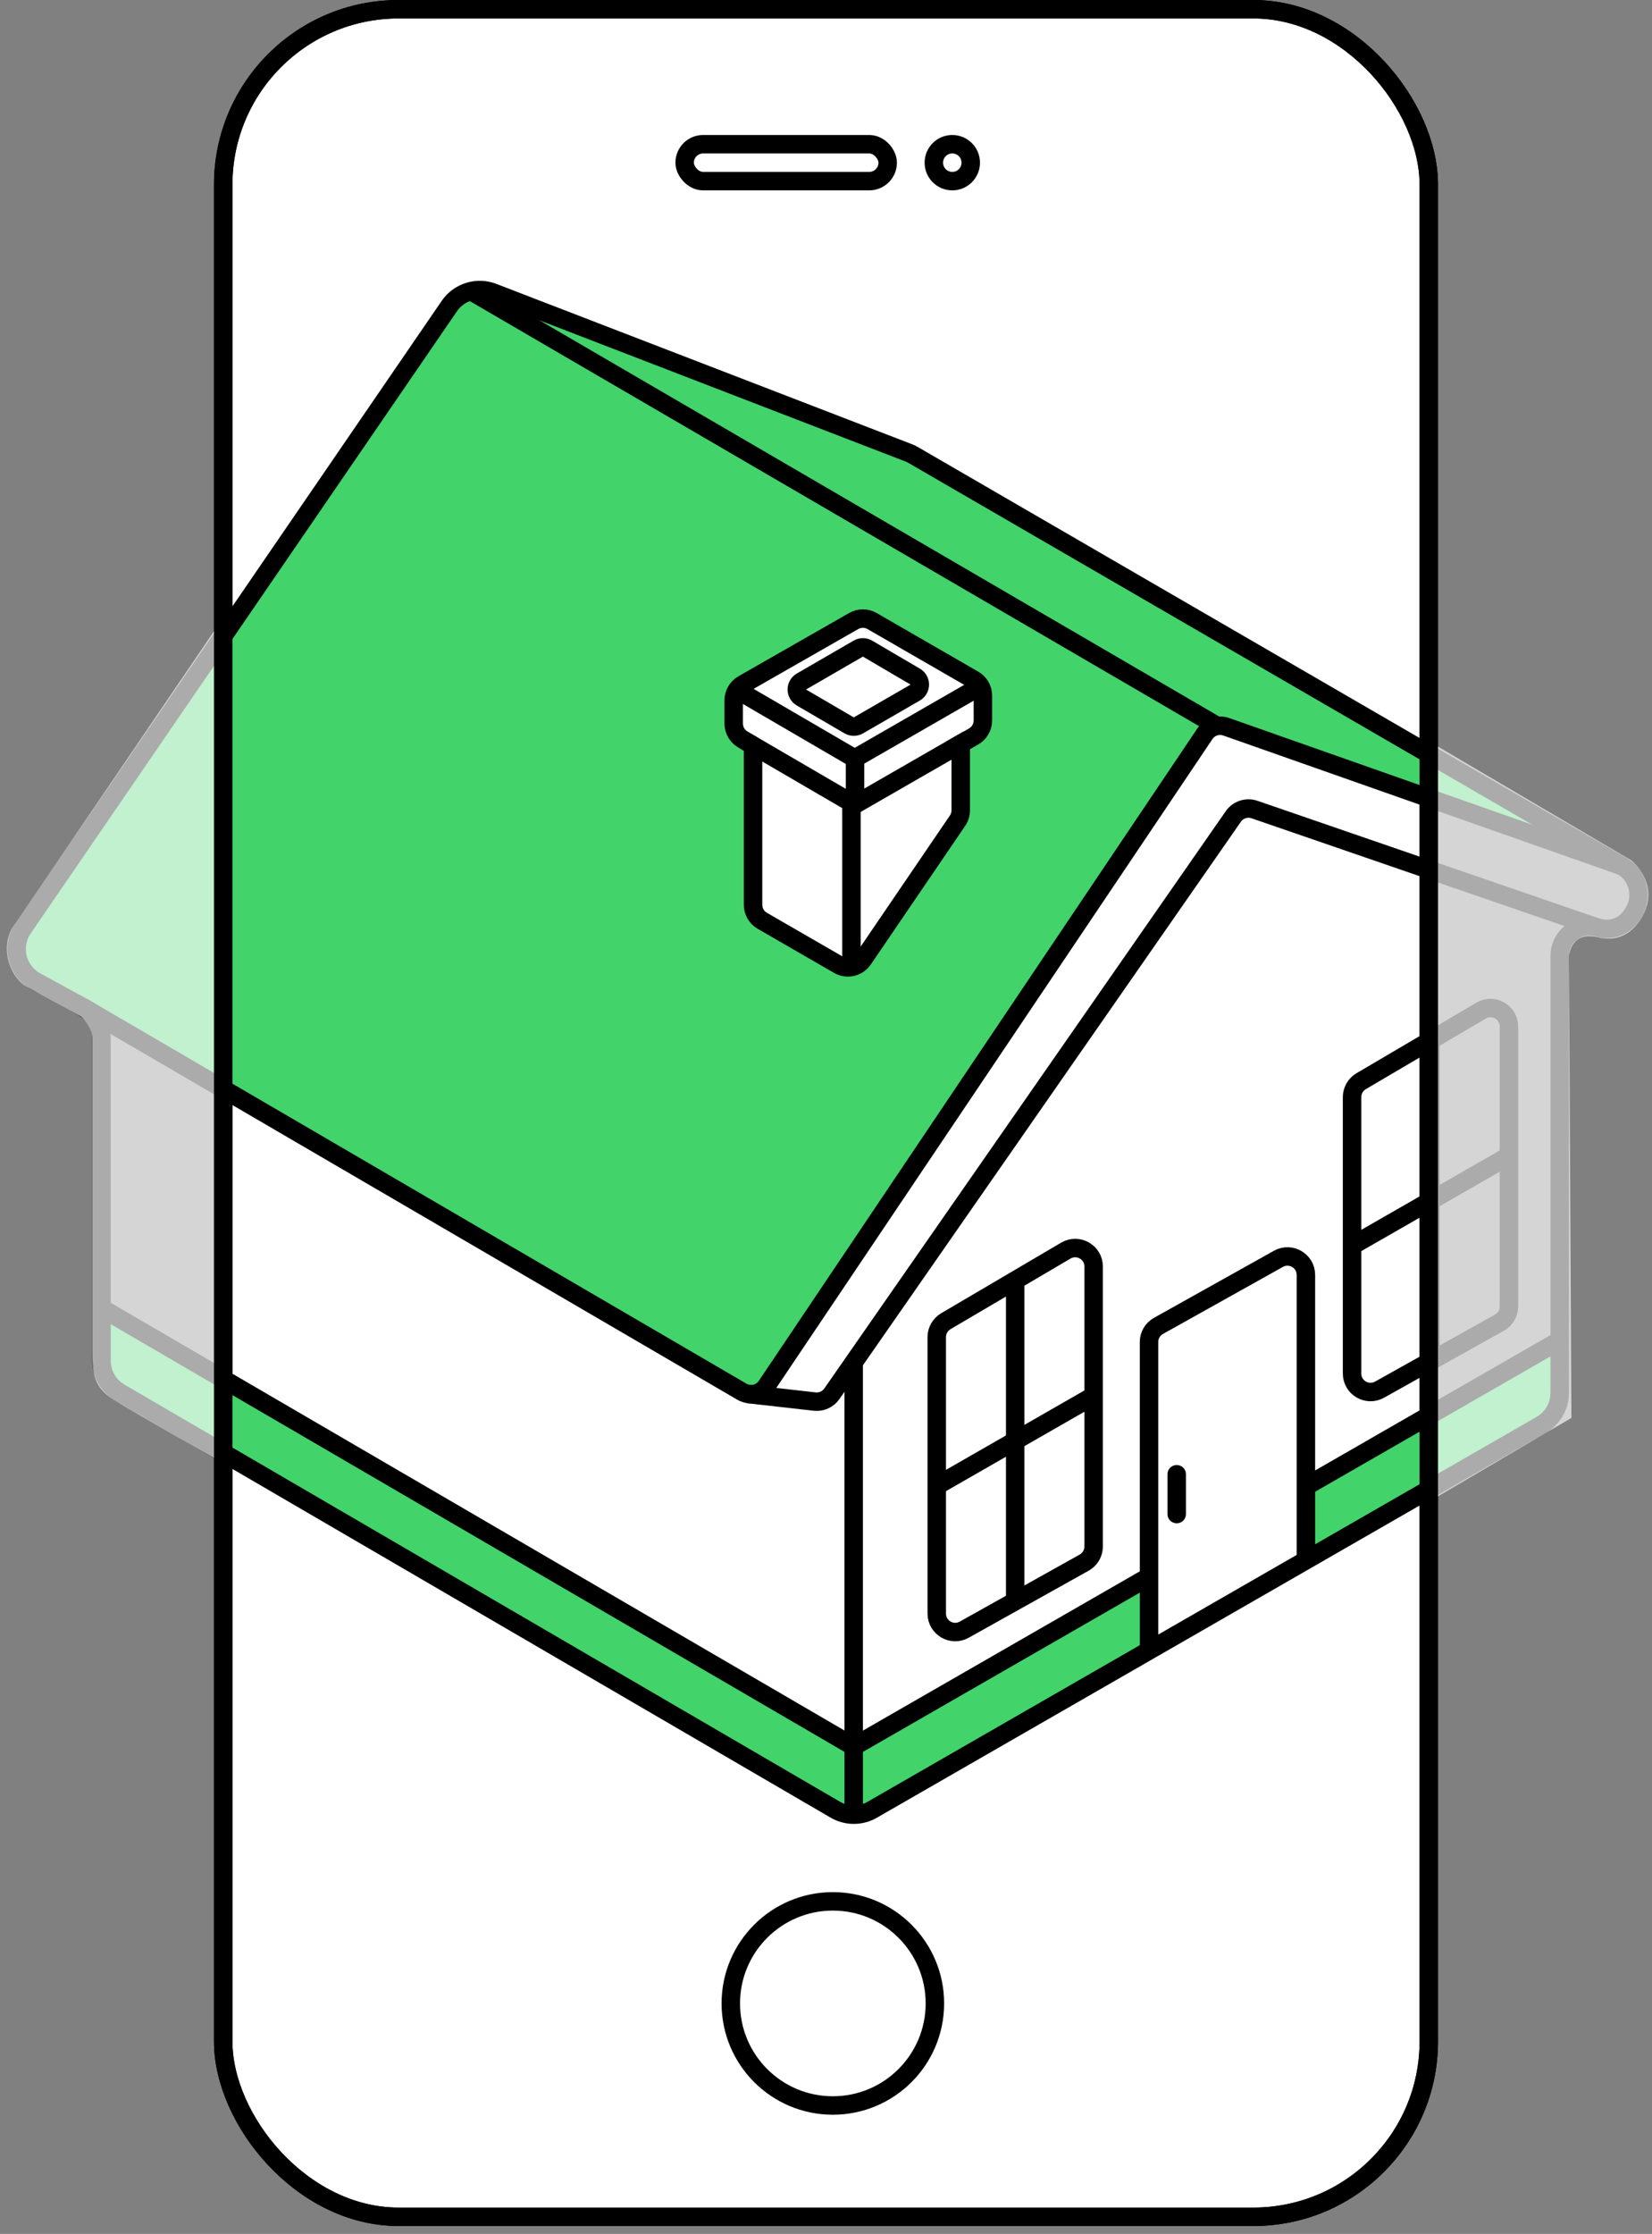 <?xml version="1.0" encoding="UTF-8"?> <svg xmlns="http://www.w3.org/2000/svg" width="179" height="242" viewBox="0 0 179 242" fill="none"><rect x="0" y="0" width="179" height="242" fill="#808080" stroke="none"/><rect x="24.185" y="1" width="130.63" height="239.145" rx="19" fill="white" stroke="black" stroke-width="2"></rect><rect x="64.185" y="134.623" width="51" height="8" fill="white"></rect><path d="M81.711 151.537L3.09 106.056L1.265 102.218L3.09 99.701L6.181 95.198L12.362 86.191L24.724 68.176L49.447 32.148H54.564L98.715 49.153L176.085 93.974L131.741 78.056L81.711 151.537Z" fill="#42D36B"></path><path d="M104.149 87.655V81.787C104.149 81.259 104.433 80.772 104.892 80.512C105.024 80.437 105.144 80.342 105.247 80.23L105.985 79.431C106.326 79.061 106.516 78.577 106.516 78.074V75.672C106.516 74.962 106.139 74.306 105.527 73.947L94.453 67.453C93.841 67.094 93.085 67.086 92.466 67.432L80.702 74.001C80.116 74.329 79.733 74.929 79.683 75.599L79.48 78.324C79.429 79.005 79.73 79.665 80.276 80.074L80.622 80.333C81.127 80.71 81.424 81.304 81.424 81.934V97.878C81.424 98.588 81.8 99.245 82.413 99.604L90.408 104.284C90.95 104.601 91.609 104.645 92.188 104.404L92.849 104.128C93.204 103.98 93.509 103.733 93.727 103.416L103.796 88.789C104.026 88.455 104.149 88.06 104.149 87.655Z" fill="white"></path><path d="M11 141.705V149.705L92.5 197.205L124.5 178.8V170.8L92.5 189.205L11 141.705Z" fill="#42D36B"></path><path d="M11 141.705L92.5 189.205L124.5 170.8" stroke="black" stroke-width="2"></path><path d="M92.468 87.091L80.84 80.315" stroke="black" stroke-width="2"></path><path d="M79.323 74.421L92.468 82.082" stroke="black" stroke-width="2"></path><path d="M93.01 78.581C92.699 78.76 92.315 78.759 92.005 78.578L86.834 75.559C86.171 75.173 86.173 74.214 86.836 73.83L92.997 70.264C93.308 70.084 93.693 70.085 94.003 70.267L99.171 73.298C99.833 73.686 99.829 74.643 99.165 75.026L93.01 78.581Z" stroke="black" stroke-width="2"></path><path d="M169 153.205V145.205L141.5 161.022V169.022L169 153.205Z" fill="#42D36B"></path><path d="M169 145.205L141.5 161.022" stroke="black" stroke-width="2"></path><path d="M92.543 87.214L104.873 80.122" stroke="black" stroke-width="2"></path><path d="M92.543 82.205L106.345 74.266" stroke="black" stroke-width="2"></path><path d="M11 147.407V112.58C11 111.116 10.2 109.769 8.915 109.068L3.887 106.325C1.807 105.191 1.164 102.507 2.503 100.553L48.684 33.158C49.731 31.629 51.693 31.02 53.422 31.687L98.421 49.04C98.617 49.116 98.807 49.206 98.988 49.312L175.743 93.816C177.519 94.847 178.081 97.149 176.979 98.882L176.815 99.138C176.038 100.359 174.542 100.91 173.159 100.485C171.092 99.849 169 101.394 169 103.556V150.891C169 152.323 168.235 153.645 166.994 154.359L94.508 196.05C93.266 196.765 91.737 196.76 90.499 196.039L12.986 150.862C11.756 150.146 11 148.83 11 147.407Z" stroke="black" stroke-width="2"></path><path d="M8.932 109.071L80.379 150.759C81.291 151.291 82.458 151.023 83.047 150.148L130.545 79.503C131.053 78.747 132.009 78.43 132.869 78.733L175.759 93.83" stroke="black" stroke-width="2"></path><path d="M50.728 31.356L131.706 78.544" stroke="black" stroke-width="2"></path><path d="M92.5 197.205V147.705" stroke="black" stroke-width="2"></path><path d="M104.098 80.599V87.781C104.098 88.183 103.977 88.575 103.751 88.907L93.527 103.921C92.938 104.786 91.781 105.051 90.874 104.527L82.596 99.748C81.977 99.391 81.596 98.731 81.596 98.016V81.013" stroke="black" stroke-width="2" stroke-linecap="round" stroke-linejoin="round"></path><path d="M92.643 87.092L92.643 81.654" stroke="black" stroke-width="2"></path><path d="M92.257 104.559V86.784" stroke="black" stroke-width="2"></path><path d="M81.5 80.705L80.48 80.1C79.873 79.74 79.5 79.086 79.5 78.38V75.866C79.5 75.148 79.885 74.485 80.508 74.129L92.503 67.275C93.12 66.922 93.879 66.924 94.495 67.279L105.499 73.628C106.119 73.985 106.5 74.645 106.5 75.36V78.044C106.5 78.762 106.115 79.425 105.492 79.781L103 81.205" stroke="black" stroke-width="2"></path><path d="M81.021 151.013L88.271 151.831C89.001 151.913 89.718 151.588 90.137 150.985L133.636 88.446C134.147 87.712 135.084 87.406 135.929 87.697L172.734 100.369" stroke="black" stroke-width="2"></path><path d="M141.5 169.205V138.114C141.5 136.587 139.857 135.623 138.524 136.368L125.524 143.633C124.892 143.986 124.5 144.654 124.5 145.379V178.705" stroke="black" stroke-width="2"></path><path d="M127.5 159.705V164.018" stroke="black" stroke-width="2" stroke-linecap="round"></path><path d="M101.5 144.849C101.5 144.14 101.875 143.484 102.486 143.125L110 138.705L115.486 135.478C116.819 134.694 118.5 135.655 118.5 137.202V167.532C118.5 168.256 118.108 168.924 117.476 169.278L110 173.455L104.476 176.542C103.143 177.287 101.5 176.324 101.5 174.796V144.849Z" stroke="black" stroke-width="2"></path><path d="M101.5 160.955L118.5 151.205" stroke="black" stroke-width="2"></path><path d="M110 138.705V173.455" stroke="black" stroke-width="2"></path><path d="M146.5 118.849C146.5 118.14 146.875 117.484 147.486 117.125L155 112.705L160.486 109.478C161.819 108.694 163.5 109.655 163.5 111.202V141.532C163.5 142.256 163.108 142.924 162.476 143.278L155 147.455L149.476 150.542C148.143 151.287 146.5 150.324 146.5 148.796V118.849Z" stroke="black" stroke-width="2"></path><path d="M146.5 134.955L163.5 125.205" stroke="black" stroke-width="2"></path><path d="M155 112.705V147.455" stroke="black" stroke-width="2"></path><path opacity="0.67" d="M1.544 100.175C3.178 97.827 23.851 67.405 23.851 67.405V158.325C23.851 158.325 14.644 153.08 12.343 151.66C10.042 150.241 10.012 148.561 10.012 146.27C10.012 143.979 10.012 114.003 10.012 112.575C10.012 111.148 8.776 110.115 8.776 110.115C8.776 110.115 4.822 108.012 2.913 106.909C1.004 105.805 -0.091 102.523 1.544 100.175Z" fill="white"></path><path opacity="0.67" d="M154.94 80.369L176.743 93.192C176.743 93.192 179.851 95.636 178.052 99.085C176.252 102.534 173.378 101.588 173.002 101.507C170.18 100.902 170.004 103.567 170.004 103.567L170.27 153.602L154.547 162.841L154.94 80.369Z" fill="white"></path><rect x="24.185" y="1" width="130.63" height="239.145" rx="19" stroke="black" stroke-width="2"></rect><circle cx="90.242" cy="217.03" r="11.057" stroke="black" stroke-width="2"></circle><circle cx="103.185" cy="17.623" r="2" stroke="black" stroke-width="2"></circle><rect x="74.185" y="15.623" width="22" height="4" rx="2" stroke="black" stroke-width="2"></rect></svg> 